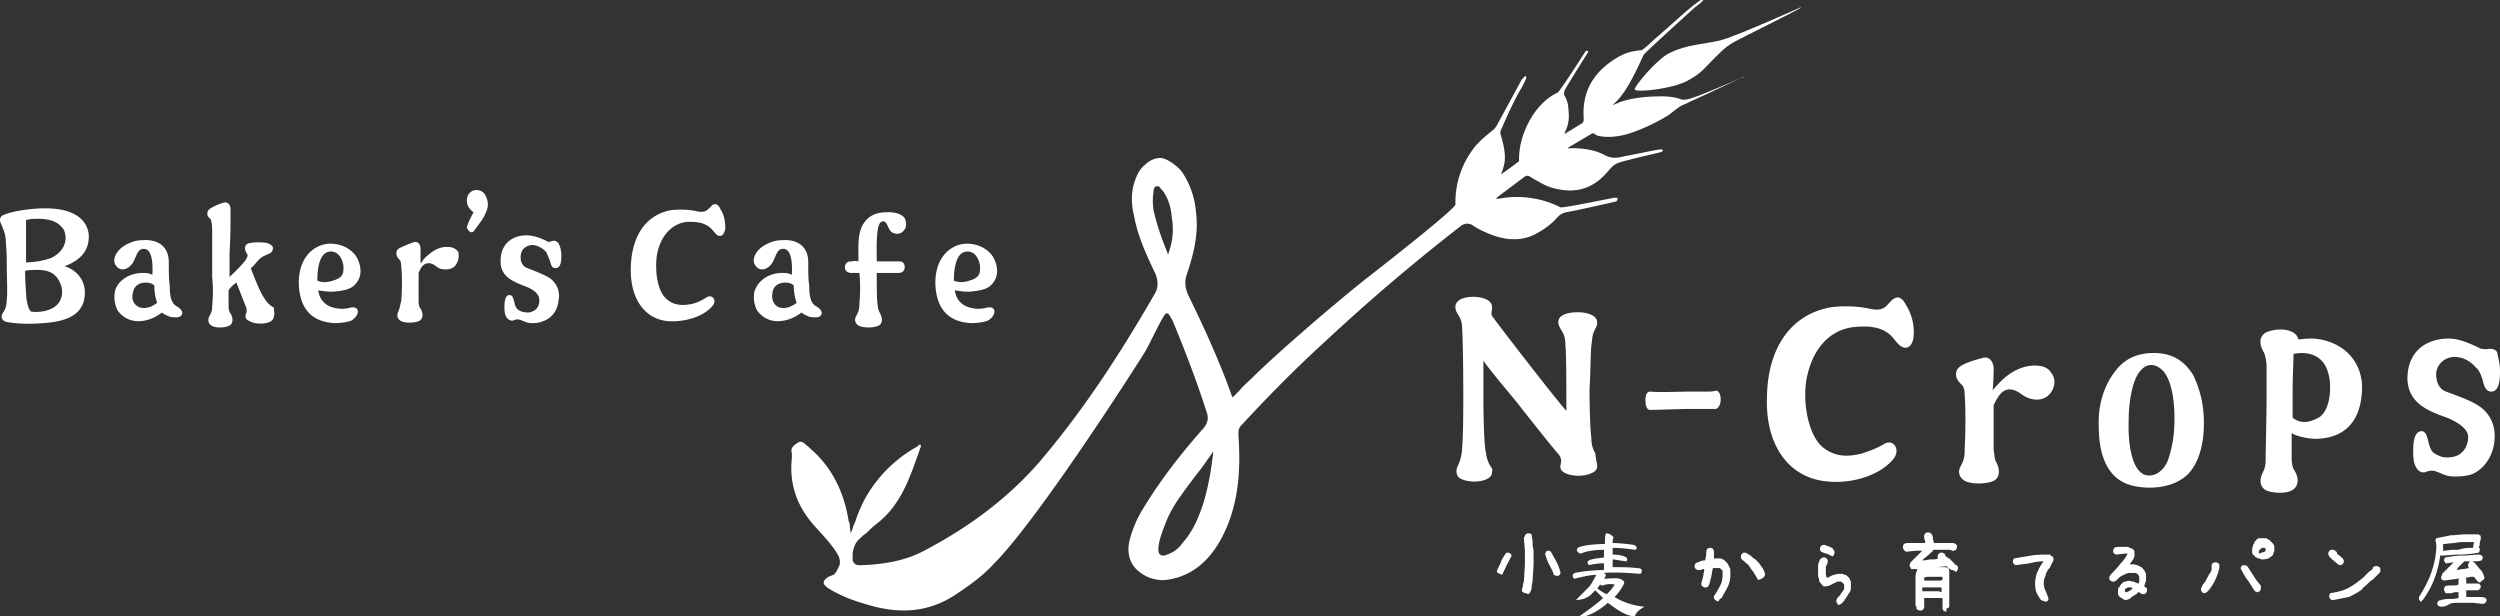 <svg xmlns="http://www.w3.org/2000/svg" xml:space="preserve" id="レイヤー_1" x="0" y="0" version="1.1" viewBox="0 0 259.2 63.9"><rect x="0" y="0" width="259.2" height="63.9" fill="#333333" stroke="none"/><style>.st0{fill:#fff}</style><path d="M8.8 30.3c0 1.9-1.2 3-4.3 3.2-1.1.1-2.6.1-3.7-.1-.1 0-.5-.1-.6-.4-.1-.4.1-.5.3-.9.1-.2.2-.6.2-1 .1-.7 0-2.2 0-4 0-1.2-.1-1.8-.1-2.1 0-.4-.1-.9-.3-1.3-.1-.4-.3-.6-.3-.9 0-.3.2-.5.6-.6.5-.2 2.2-.6 4.1-.6 2.9 0 4.3 1.1 4.5 2.7.1 1.7-.9 2.7-2.5 3.3 1.3.4 2.1 1.5 2.1 2.7m-5.5-7.6c-.1 0-.5.1-.6.1v4.4c.9 0 2-.2 2.7-.5 1.5-.8 1.6-2.1 1.2-2.9-.6-.9-1.6-1.2-3.3-1.1m3 6.8c-.5-1.3-1.4-1.6-3-1.5-.2 0-.5 0-.7.1 0 1 .1 2.2.1 2.3 0 .4.1 1.1.3 1.6.1.2.2.3.2.3.7.1 1.4 0 1.9-.2 1.4-.5 1.5-1.8 1.2-2.6M18.9 32.5c-.1.3-.3.4-.6.4-.2 0-.5 0-.8-.1-.2-.1-.5-.2-.7-.4-.8.6-1.6.9-2.5.9-.7 0-1.5-.3-2.1-1.1-.3-.6-.4-1.2-.3-1.9.2-1.1 1.4-2 2.9-2 .4 0 .6 0 1 .2 0-.3.2-2.7-.9-2.7-.6 0-.7.6-1 1.2-.4.9-1.4 1.3-1.9.5-.3-.4-.2-1.2.7-1.9.6-.4 1.3-.7 2.1-.7 1.4-.1 2.7.5 2.7 2.3 0 .9 0 1.8.1 2.4 0 1.3.2 1.9.8 2.2.3.2.5.4.5.7m-4.3-.6c.5.1 1 0 1.7-.5-.2-.5-.3-1.2-.3-1.8-.2-.2-.5-.3-.9-.3-.6 0-1.2.3-1.3 1-.3.9.3 1.5.8 1.6M28.4 32.8c0 .2-.2.5-.5.6-.5.2-1.3.2-1.8 0-.2-.1-.5-.2-.6-.4s0-.4 0-.5c.1-.2.1-.4 0-.7-.1-.2-.7-1.8-1-2.5-.3.2-.6.5-.8.8v1.7c0 .3.1.6.2.7.3.5.3 1.1-.2 1.3s-1.3.2-1.7 0c-.4-.2-.5-.6-.3-1 .3-.5.3-.8.3-1.1.1-1.1.1-1.9 0-3V24c0-.2 0-1.1-.2-1.3-.2-.2-.3-.3-.3-.5s0-.3.2-.5c.4-.3.9-.5 1.5-.7.5-.1.7.3.7.7v1.4c0 1.6-.1 2.9-.1 3.4v2.2c.7-.6 1.6-1.6 1.7-1.8.2-.3.2-.5.1-.6-.1-.2-.2-.3-.2-.6s.3-.5.5-.5c.5-.1 1.3-.1 1.8 0 .3.1.6.3.6.5s-.1.5-.4.6c-.7.3-.9.4-1.3.9-.2.2-.3.4-.6.6.3.8 1 2.6 1.4 3.1.3.5.5.7 1 1 0 .4.1.6 0 .9M37.1 32.3c0 .3-.2.6-.6.9-.4.2-1.2.3-1.8.3-2.2-.1-3.5-1.3-3.7-3.7-.2-2.6 1.1-4.2 2.8-4.5 1.4-.2 2.8.5 3.3 1.6.4.9.4 1.8-.2 2.5-.4.5-1 .7-2 .8-.6.1-1.3 0-1.9-.1.1.9.7 1.6 1.6 1.8.8.2 1.3.1 1.7 0 .4-.1.8 0 .8.4m-3-6.2c-1.1.2-1.2 2.1-1.2 3 .5.2 1 .2 1.6 0 .7-.2 1.1-.5 1.1-1.1.1-.8-.4-2.1-1.5-1.9M47.3 27.4c-.3.5-.9.6-1.5.5-.5-.1-.7-.5-1.2-.6-.7-.1-1 .5-1.2 1v3c0 .3.1.6.2.7.3.5.3 1.1-.2 1.3s-1.4.2-1.8 0c-.4-.2-.5-.6-.3-1 .2-.5.2-.8.3-1.1.1-1.1.1-2.8 0-3.5 0-.2 0-.6-.2-.8-.2-.2-.3-.4-.3-.6s0-.3.2-.5c.3-.2 1.1-.5 1.6-.7.5-.1.7.3.7.7v1.5c.1-.1.3-.3.3-.4.6-.6 1.4-1.3 2.4-1.3.5 0 .9.1 1.2.5.1.3.1.8-.2 1.3M50.3 22.2c-.2.5-.7 1.1-1.2 1.8-.3.2-.5 0-.7-.4.1-.5.5-1.2.7-1.6-.3-.2-.7-.6-.7-1.2 0-.7.5-1.1 1-1.1.4 0 .8.2 1 .7.3.7.2 1.2-.1 1.8M58.2 26.5c0 .4 0 1.3-.6 1.3-.5 0-.5-.6-.6-.8-.1-.2-.2-.6-.4-.9-.5-.5-1-.7-1.5-.7-.6.1-1 .4-1.1 1s.1 1.2.7 1.4c1 .4 1.8.7 2.4 1.1.7.6 1 1.4.8 2.3-.1 1-.7 1.8-1.6 2.1-.4.2-.9.2-1.2.2-.8 0-1.2-.6-1.8-.3-.3.1-.5 0-.7-.2s-.3-.6-.3-1.1c0-.4 0-1.4.6-1.3.5.1.3 1.1.8 1.5.3.2.6.3 1.1.3.8-.1 1.2-.7 1.1-1.4 0-.5-.6-1-1.4-1.3-1.3-.5-2.6-1-2.6-2.6 0-2 1.4-2.7 2.7-2.7.6 0 1.3.2 2.1.6.1.1.3.1.5 0 .3-.1.5 0 .7.2.2.4.3.8.3 1.3M75.2 23.7c-.1.6-.4.9-.8.7-.3-.2-.5-.6-.9-.9-.7-.5-1.5-.5-2.2-.5-1.4.1-2.8 1.2-3.2 3.5-.2 1.5 0 3.6 1 4.5.8.7 1.7.7 2.7.5.4-.1.9-.3 1.5-.7.6-.3 1.1.4.5 1-1 1.1-2.9 1.6-4.5 1.5-2.5-.2-4-2.4-3.9-5.6.1-3.3 1.6-5.4 4.1-5.9.6-.1 1.9-.1 2.7.1.5.1.9.1 1.2-.2.3-.2.4-.5.6-.5.2-.1.5 0 .7.5.4.6.5 1.3.5 2M85.2 32.5c-.1.3-.3.4-.6.4-.2 0-.5 0-.8-.1-.2-.1-.5-.2-.7-.4-.8.6-1.6.9-2.5.9-.7 0-1.5-.3-2.1-1.1-.3-.6-.4-1.2-.3-1.9.3-1.1 1.4-2 2.9-2 .4 0 .6 0 1 .2 0-.3.2-2.7-.9-2.7-.6 0-.7.6-1 1.2-.4.9-1.4 1.3-1.9.5-.3-.4-.2-1.2.7-1.9.6-.4 1.3-.7 2.1-.7 1.4-.1 2.7.5 2.7 2.3 0 .9 0 1.8.1 2.4 0 1.3.2 1.9.8 2.2.3.2.5.4.5.7m-4.3-.6c.5.1 1 0 1.7-.5-.2-.5-.3-1.2-.3-1.8-.2-.2-.5-.3-.9-.3-.6 0-1.2.3-1.3 1-.2.9.3 1.5.8 1.6M90.9 27.1h2.3c.4 0 .6.2.6.6s-.3.6-.6.6h-2.3c0 1.3 0 2.9.1 3.3 0 .3.1.6.2.8.3.5.4 1.2-.2 1.4-.5.2-1.4.2-1.9 0-.4-.2-.6-.6-.3-1.1.3-.5.3-.9.3-1.2.1-1.1.1-2.2 0-3.2h-.8c-.4 0-.7-.2-.7-.6s.3-.6.6-.6.4-.1.8 0v-1.5c0-.8.1-1.6.4-2.2.6-1.1 1.5-1.4 2.7-1.4.5 0 1.2.1 1.6.5.2.2.3.7.2 1.1-.3.6-.8.8-1.4.5-.5-.3-.5-1.4-1.1-1.1-.6.2-.5 2.7-.5 4.1M103.1 32.3c0 .3-.2.6-.6.9-.4.2-1.2.3-1.8.3-2.2-.1-3.5-1.3-3.7-3.7-.2-2.6 1.1-4.2 2.8-4.5 1.4-.2 2.8.5 3.3 1.6.4.9.4 1.8-.2 2.5-.4.5-1 .7-2 .8-.6.1-1.3 0-1.9-.1.1.9.7 1.6 1.6 1.8.8.2 1.3.1 1.7 0 .4-.1.8 0 .8.4m-3-6.2c-1.1.2-1.2 2.1-1.2 3 .5.2 1 .2 1.6 0 .7-.2 1.1-.5 1.1-1.1.1-.8-.4-2.1-1.5-1.9M165.6 48.3c0 .4-.2.6-.7.8-.7.3-1.8.3-2.5 0-.5-.2-.7-.5-.6-.9.1-.4.1-.8-.3-1.2-1.1-1.3-2.5-3.1-3.7-4.6-.9-1.2-3.1-3.7-4-5v4s0 3.7.2 5.2c.1.5.1.9.4 1.5.2.4.4.5.3.8 0 .4-.2.6-.6.8-.7.3-1.8.3-2.5 0-.6-.2-.7-.8-.5-1.3.4-.8.5-1.6.5-2.1.2-2 .1-10.9 0-12.1 0-.7-.1-1.1-.5-1.7-.4-.7-.2-1.2.4-1.5.7-.3 1.8-.3 2.5 0 .5.2.7.5.7.9s-.2.7.1 1c1.4 1.9 6.6 8.6 7.6 9.7 0-2.8 0-5.9-.1-6.8 0-.7-.1-1.1-.5-1.7-.4-.7-.3-1.2.4-1.5s2-.3 2.7 0c.5.2.7.5.7.9 0 .2-.1.4-.3.8-.2.4-.2.7-.3 1.5-.1.7-.1 3.5-.2 4.5 0 0 0 3.7.2 5.2 0 .5.1 1 .4 1.5.1.9.2 1.1.2 1.3M175.1 40.6h1.8c.4 0 .7 0 1-.1.3 0 .5.4.5.9s-.2.9-.5 1H175c-.7 0-3.2.1-3.9.1-.3 0-.5-.3-.5-1 0-.8.3-.9.5-.9.8.1 3.3 0 4 0M198.4 34.9c-.1 1-.7 1.4-1.3 1-.5-.3-.7-.9-1.4-1.4-1-.7-2.3-.7-3.4-.6-2.2.2-4.3 1.8-5 5.4-.4 2.3.1 5.6 1.6 7 1.3 1.1 2.7 1.1 4.2.7.6-.2 1.5-.5 2.3-1 .9-.5 1.7.6.9 1.6-1.5 1.8-4.5 2.6-7 2.3-3.8-.4-6.3-3.7-6.1-8.8.1-5.1 2.5-8.4 6.4-9.2 1-.2 2.9-.2 4.2.1.9.2 1.4.1 1.8-.3.4-.4.6-.7.9-.8.4-.2.8.1 1.1.7.7 1.1.9 2.3.8 3.3M212.7 40.6c-.5.8-1.4 1-2.3.7-.7-.2-1.1-.8-1.8-.9-1-.2-1.5.8-1.9 1.6v4.7c.1.4.1.9.2 1.1.5.8.5 1.8-.3 2.1s-2.1.3-2.8 0c-.6-.3-.9-.9-.5-1.6.4-.7.4-1.2.4-1.8.1-1.8.1-4.3 0-5.5 0-.3 0-.9-.4-1.2-.3-.3-.5-.6-.5-1 0-.3.1-.5.3-.7.4-.4 1.7-.8 2.5-1 .7-.2 1.1.5 1.1 1.1 0 .1 0 1.2-.1 2.3.1-.2.4-.5.5-.6.9-1 2.1-1.9 3.7-2 .8 0 1.5.1 1.9.8.4.5.4 1.3 0 1.9M228.5 43.9c0 2.3-.6 4.3-1.8 5.4-1.6 1.4-4 1.4-5.4 1.1-2.5-.5-3.7-2.7-3.7-6.2-.1-2.3.6-4.3 1.7-5.7 1.1-1.5 2.6-1.9 4-1.9 1.8 0 3.1.7 4.1 2.3.6 1.3 1.1 2.8 1.1 5m-3.8 4c.2-.5.6-1.8.7-3.2.2-2.7-.2-5.5-1.3-6.4-.9-.8-2-.6-2.7 1-.5 1.2-.7 2.9-.7 4.3-.1 2.9.5 5.7 2.1 5.7.7 0 1.4-.4 1.9-1.4M244.9 40c0 1.8-.4 5.4-4.8 5.5-.6 0-1.9-.2-2.5-.6v2.4c0 .4 0 1.1.3 1.5.6 1 .3 1.8-.4 2.1s-1.8.2-2.4 0c-.6-.2-1-.9-.5-1.9.1-.2.3-.6.3-1.2 0-.7.1-4.9.1-6.8v-3c0-.4-.1-1.1-.3-1.5-.3-.5-.4-1-.3-1.4.1-.2.2-.5.7-.7 1.4-.5 3-.2 3.2.8.8-.1 1.3-.1 1.5-.1 3 .2 5 2.2 5.1 4.9m-3.5-1.3c-.3-1.1-1-2-2.6-2.1-.2 0-.6 0-1 .1 0 .1-.1 2.8-.1 3.5v3.1c.7.6 1.6.6 2.7 0 1.2-.7 1.4-3.2 1-4.6M259.2 38.5c0 .6 0 2.1-.9 2.1-.7 0-.8-.9-.9-1.2s-.3-1-.7-1.3c-.7-.8-1.5-1.1-2.3-1.1-1 .1-1.6.7-1.8 1.5-.1.9.2 1.8 1 2.1 1.6.6 2.8 1 3.7 1.7 1.1.9 1.5 2.2 1.3 3.6-.2 1.5-1.1 2.8-2.4 3.3-.7.2-1.3.2-1.8.2-1.3 0-1.8-.9-2.8-.5-.4.2-.8 0-1-.3-.3-.4-.4-.9-.4-1.8 0-.6 0-2.1.9-2.1.8.1.5 1.8 1.3 2.3.5.3.9.5 1.7.4 1.2-.1 1.8-1.1 1.8-2.1 0-.8-1-1.5-2.2-2-2-.7-4-1.5-4.1-4 0-3.1 2.2-4.2 4.3-4.2.9 0 2 .4 3.2 1 .2.1.5.1.8.1.4-.1.8 0 1 .3.1.6.3 1.1.3 2M155.5 59.5l-.2-.1-.1-.1v-.1c.1-.3.3-.6.4-.9.1-.3.3-.6.5-.9l.1-.1h.2l.2.1.1.1v.2c-.2.3-.3.6-.5.9-.1.3-.3.6-.4.9l-.1.1c-.1-.1-.2-.1-.2-.1m2.6 2-.2-.1-.1-.1v-.1c0-.2.1-.4.1-.5 0-.2.1-.4.1-.5l.1-1.6v-1.5l-.1-1.3c0-.1 0-.1.1-.2 0-.1 0-.1.1-.2 0 0 .1-.1.2-.1h.2l.2.1c0 .3.1.5.1.8s0 .5.1.8v1.5l-.1 1.7c0 .2-.1.4-.1.7 0 .2-.1.4-.2.6 0 0-.1.1-.2.1-.1-.1-.2-.1-.3-.1m3.2-1.8-.2-.1c-.1-.4-.3-.7-.5-1.1-.2-.4-.3-.7-.4-1.1l.1-.2.1-.1h.2l.2.1c.2.4.4.7.6 1.1.2.4.3.7.4 1.1l-.1.2-.1.1h-.3M169.5 63.9c-.9 0-2-.8-2.8-1.4-1 .9-2.2 1.5-3.1 1.5.4-.3 1.9-1.3 2.6-2l-.8-.8-.5.5c-.5.4-1 .5-1.5.5l1.3-1.3c.2-.2.5-.7.8-1.3-.7 0-1.8.3-2.3.4-.2-.2-.2-.5.1-.6.9-.2 2.2-.3 3-.3v-.7c-.6 0-1.2.1-1.6.2 0-.1-.1-.2-.1-.3 0-.3.8-.4 1.7-.5V57c-.7 0-1.8.1-2.4.4-.3-.1-.4-.2-.4-.4s.2-.3.7-.4c.4-.1 1.4-.2 2.2-.2 0-.4 0-.8.1-1.1.3 0 .5.1.8.4-.1.2-.1.4-.1.6.6 0 1.6.1 2.2.2.2.1.3.2.3.3s-.1.2-.2.2c-.6-.1-1.7-.2-2.3-.2v.7c.8 0 1.4.2 1.5.4 0 .1 0 .3-.1.3-.8-.1-1.2-.2-1.4-.2v.8c.6 0 1.8 0 2.5.1.4 0 .6.1.5.4 0 .1-.1.1-.1.2-1.3-.1-2.6-.2-3.8-.1l.2.2c0 .1-.1.3-.2.4.5 0 1.1-.1 1.6 0 .1 0 .5.2.5.4s-.5 1-1 1.5c.8.5 1.9.9 3.1 1-.7.4-.9.7-1 1m-3.3-3.2c-.1 0-.2 0-.3-.1 0 0-.2.3-.3.4.4.3.7.5 1 .6.3-.3.6-.6.8-1-.5-.1-1 0-1.2.1M178 62.3l-.2-.1c0-.1-.1-.1-.1-.2v-.2c.3-.4.5-.8.7-1.2s.2-.9.2-1.3c0-.1 0-.2-.1-.2 0-.1-.1-.1-.2-.2H177.6c-.1.3-.1.6-.2 1-.1.3-.1.6-.3.9 0 0-.1.1-.2.1h-.2l-.2-.1s-.1-.1-.1-.2v-.2c.1-.2.1-.4.2-.7 0-.2.1-.5.1-.7h-.1c-.1 0-.2.1-.3.1h-.3l-.2-.1c0-.1-.1-.1-.1-.2v-.2l.1-.2c.2-.1.3-.1.5-.2s.4-.1.5-.1c0-.2.1-.4.1-.6 0-.2 0-.4.1-.6.1 0 .1-.1.2-.1h.2l.2.1c0 .1.1.1.1.2v.8h.6c.1 0 .2 0 .3.1.1 0 .2.1.3.2l.2.2.3.6v.7c0 .4-.1.8-.3 1.2s-.4.7-.6 1.1c-.1 0-.1.1-.2.1-.1.3-.2.3-.3.2m4.4-2.2h-.1s-.1 0-.1-.1c-.1-.2-.3-.5-.4-.7-.2-.2-.3-.4-.5-.7l-.7-.6s-.1-.1-.1-.2v-.2l.1-.2c.1 0 .1-.1.2-.1h.2c.2.1.3.2.5.3.1.1.3.3.5.4l.3.3.1.1c.1.2.3.4.4.6.1.2.2.4.2.6l-.1.2-.1.1c-.3.2-.4.2-.4.2M190.7 62.7h-.1s-.1 0-.1-.1-.1-.1-.1-.2v-.2l.1-.2.1-.1c.1-.1.2-.2.3-.4.1-.1.2-.3.3-.4v-.4c0-.1 0-.1-.1-.2 0-.1-.1-.1-.1-.1-.1-.1-.1-.1-.2-.1h-.3l-.6.3c-.2.1-.4.2-.7.2-.1 0-.2 0-.2-.1-.1 0-.1-.1-.2-.2s-.2-.2-.2-.4c0-.1-.1-.3-.1-.4v-1c0-.1 0-.3.1-.4 0-.1.1-.3.2-.4.1 0 .1-.1.2-.1h.2l.2.1c0 .1.1.1.1.2v.2c0 .1-.1.2-.1.2 0 .1 0 .2-.1.2v.9l.1.3h.1c.2-.1.5-.3.7-.3.2-.1.5-.1.8-.1.1 0 .2.1.3.1s.2.1.3.2l.1.1c.1.2.2.3.2.5v.6c0 .2-.1.4-.2.5-.1.2-.2.3-.3.5l-.1.1-.1.2-.1.1-.1.1c-.2.2-.3.2-.3.2m-.9-5.1c-.2-.1-.3-.2-.5-.2-.2-.1-.3-.1-.5-.2 0-.1-.1-.1-.1-.2v-.2l.1-.2c.1 0 .1-.1.2-.1h.2c.2.1.3.1.5.2s.3.1.4.3c0 .1.1.1.1.2v.2l-.1.2-.1.1c-.1-.1-.2-.1-.2-.1M202.4 59.1c-.1 0-.1 0-.2-.1-.1 0-.1-.1-.2-.1l-.2-.2h-.1c-.5.1-1.1.1-1.7.2-.6.1-1.1.1-1.7.1h-.1s-.1 0-.1-.1-.1-.1-.1-.2v-.2l.1-.2.4-.4.5-.5.3-.3h-.7l-.9.1c-.1 0-.1 0-.2-.1 0 0-.1 0-.1-.1 0 0-.1-.1-.1-.2v-.2l.1-.2c.2-.1.4-.1.5-.1H199.6v-.2c0-.1-.1-.2-.1-.3v-.3l.1-.2c.1 0 .1-.1.2-.1h.2l.2.1c.1.1.2.3.2.5s.1.3.1.5h2c.1 0 .2.1.3.1 0 .1.1.1.1.2v.2l-.1.2c-.1 0-.1.1-.2.1h-.2l-.2-.1h-1.8v.1s0 .1-.1.1l-.1.1-.1.1-.6.5-.1.1-.1.1h.1c.3 0 .5-.1.8-.1s.5 0 .8-.1v.1c-.1 0-.1-.1-.1-.2v-.2l.1-.2c.1 0 .1-.1.2-.1h.2l.2.1.1.2c0 .1.1.1.2.2.1 0 .1.1.2.1l.1.1.2.2.2.2.1.1.1.1h.1c0 .1.1.1.1.2v.2l-.1.2-.1.1c-.3-.2-.3-.2-.4-.2m-.7 4.3-.2-.1s-.1-.1-.1-.2V62h-1.9v1l-.1.2c-.1 0-.1.1-.2.1h-.2l-.2-.1c-.1 0-.1-.1-.1-.2s0-.1-.1-.2v-3c0-.3.1-.5.2-.8.4-.1.8-.2 1.2-.2H201.7c.1 0 .2.1.3.1.1.2.1.3.1.5v3.5s0 .1-.1.1c0 0-.1.1-.2.1 0 .3 0 .4-.1.3m-.4-2v-.5h-2v.4h1.7l.3.1zm.1-1.3V59.8H200.1c-.2 0-.4 0-.6.1v.3h1.7l.2-.1zM211.8 62.3l-.2-.1c-.2-.3-.4-.6-.5-.9-.1-.3-.1-.7-.1-1.1.1-.4.1-.7.3-1 .1-.3.3-.6.5-.9l.1-.1h-.1c-.5 0-.9.1-1.4.2-.5.1-.9.1-1.4.2l-.2-.1c0-.1-.1-.1-.1-.2v-.2l.1-.2 1.8-.3c.6-.1 1.2-.1 1.8-.1.1 0 .2 0 .2.1.1 0 .1.1.2.1 0 0 .1.1.1.2v.2l-.1.2-.1.2-.2.4-.2.2c0 .1-.1.2-.1.2-.1.2-.1.4-.2.6-.1.2-.1.4-.1.6 0 .3.1.6.2.8.1.2.2.5.3.8l-.1.2c-.1 0-.1.1-.2.1-.2-.1-.2-.1-.3-.1M220.5 62.2c-.1 0-.3 0-.4-.1-.1-.1-.2-.1-.3-.2-.1-.1-.2-.2-.2-.3v-.4c0-.1 0-.2.1-.3s.1-.2.2-.3c.2-.2.3-.3.5-.3.2-.1.4-.1.7 0 .1 0 .2 0 .3.1.1 0 .2.1.3.1.1-.1.1-.2.1-.3v-.4l-.1-.2c-.1-.1-.2-.2-.4-.2h-.5c-.2 0-.4.1-.6.2-.2.1-.4.2-.5.3l-.2.2-.1.1c-.1 0-.1.1-.2.1h-.2l-.2-.1s-.1-.1-.1-.2v-.2l.2-.3c.3-.3.6-.6.9-1 .3-.3.6-.7.8-1.1h-.3l-.9.1-.2-.1s-.1-.1-.1-.2V57l.1-.2c.2-.1.4-.1.6-.1h.7c.1 0 .2 0 .3.1.1 0 .2.1.3.1l.1.1c.1.1.1.2.1.3v.4c-.1.2-.1.3-.2.4-.1.1-.2.3-.3.4.3 0 .5 0 .8.1.2.1.5.2.6.4l.1.1c.1.2.2.3.2.5v.6c0 .1-.1.2-.1.3s-.1.2-.1.3h.1v.1h.1c.1.1.1.1.1.2v.2l-.1.2c-.1 0-.1.1-.2.1h-.2l-.2-.1-.1-.1h-.1l-.1.1-.1.1c-.2.1-.3.2-.5.3-.1.2-.3.2-.5.3m.4-1 .1-.1.1-.1c-.1-.1-.1-.1-.2-.1h-.3l-.3.2v.2l.1.1h.1l.4-.2zM228.5 61.5l-.2-.1c0-.1-.1-.1-.1-.2V61l.1-.2.1-.2c.2-.2.3-.4.4-.6.1-.2.2-.4.4-.7.1-.1.1-.3.1-.5s0-.3.1-.4c.1 0 .1-.1.2-.1h.2l.2.1c.1.1.1.1.1.2v.3a5.64 5.64 0 0 1-1.1 2.3l-.2.2c-.1 0-.1.1-.2.1h-.1m5.5-.1-.2-.1c-.3-.4-.5-.8-.8-1.2s-.5-.8-.7-1.2l.1-.2s.1-.1.2-.1h.2l.2.1.2.3.7 1.1.4.5c.1.1.1.1.1.2v.3l-.1.2c-.1 0-.1.1-.3.1.1 0 0 0 0 0m.5-3.4c-.1 0-.2-.1-.3-.1s-.2-.1-.3-.1l-.1-.1-.2-.2c-.1-.1-.1-.2-.1-.3v-.3c0-.1.1-.3.1-.4.1-.1.1-.2.2-.4.1 0 .1-.1.2-.2.1 0 .1-.1.2-.1h.6c.1 0 .2 0 .3.1.1 0 .2.1.3.2l.2.2c.1.1.2.2.2.4v.4c0 .1-.1.2-.1.3s-.1.2-.1.2c-.1.1-.3.2-.4.3-.4.1-.5.1-.7.1m.3-.8.1-.1v-.2c-.1-.1-.1-.1-.2-.1h-.2l-.1.1-.2.2V57.4l.6-.2zM242.6 58.6l-.2-.1-.6-.5-.3-.3c0-.1-.1-.1-.1-.2v-.2l.1-.2c.1 0 .1-.1.2-.1h.2c.1 0 .2.1.2.1.1.1.2.1.2.2v.1l.6.5c0 .1.1.1.1.2v.2l-.1.2c-.1 0-.1.1-.3.1m-.6 3.6h-.2c-.1 0-.1 0-.2-.1 0-.1-.1-.1-.1-.2v-.2l.1-.2c.6-.1 1.2-.2 1.8-.5s1.1-.7 1.6-1.1l.6-.6.4-.3v-.1s0-.1.1-.1c.1-.1.1-.1.2-.1h.2l.2.1s.1.1.1.2v.2c0 .1-.1.2-.1.2l-.2.2-.2.2-.2.2-.1.1c-.2.1-.4.3-.6.5-.2.2-.4.3-.5.5-.4.3-.9.6-1.4.8l-1.5.3M251.1 62.4l-.2-.1s-.1-.1-.1-.2v-.2c.5-.8 1-1.7 1.3-2.6.3-.9.5-1.8.5-2.8l-.1-.5.1-.2 1.5-.3c.5 0 1.1-.1 1.6-.1h1.2c.1 0 .1 0 .2.1.1 0 .1.1.1.2v.2c0 .1-.1.3-.1.4 0 .1 0 .3-.1.4 0 .1.1.1.1.2v.2l-.1.2c-.6.1-1.3.2-2 .2s-1.3.1-2 .1c-.1.8-.3 1.6-.6 2.4-.3.8-.7 1.5-1.2 2.2-.1 0-.1.1-.1.2.1 0 0 0 0 0m1.9.5-.2-.1-.1-.1v-.2l.1-.2c.3-.1.7-.2 1-.2.4 0 .7 0 1.1-.1v-.6h-.2c-.2 0-.3 0-.5.1h-.6s-.1 0-.1-.1-.1-.1-.1-.2V61l.1-.2c.2-.1.4-.1.7-.1.2 0 .5 0 .7-.1v-.5l.1-.2c.1 0 .1-.1.2-.1h.2l.2.1c.1.1.1.2.1.3v.3h1.2c.1 0 .1 0 .2.1l.1.1v.2l-.1.2c-.1 0-.1.1-.2.1h-1.2v.7h1.4c.2 0 .4 0 .6.1 0 .1.1.1.1.1v.2l-.1.2c-.1 0-.1.1-.2.1h-.2l-.9-.1h-1.5c-.3 0-.6 0-.9.1-.4.3-.7.3-1 .3m4.1-2.5-.2-.1-.4-.5h-.3c-.5.1-.9.2-1.4.2-.5.1-.9.1-1.4.2l-.2-.1-.1-.1v-.2l.1-.2v-.1l.2-.2.1-.1.1-.1.7-.7.1-.1-.7.1h-.1s-.1 0-.1-.1-.1-.1-.1-.1V58l.1-.2c.6-.1 1.2-.2 1.8-.2s1.2-.1 1.8-.1l.2.1.1.1v.2l-.1.2c-.3.1-.6.1-.9.1h-.9l-.1.1-.4.4-.1.1-.2.3c.2 0 .4-.1.7-.1.2 0 .4-.1.6-.1 0 0-.1-.1-.1-.2v-.2l.1-.2.1-.1h.2l.2.1.1.1c.2.2.4.5.6.7s.3.5.4.8l-.1.2s-.1.1-.2.1c-.1.2-.2.2-.2.2m-.7-3.6.1-.6h-.8c-.4 0-.8 0-1.2.1-.4 0-.8.1-1.2.1v.7h.2c.5-.1 1-.1 1.4-.1.6-.2 1-.2 1.5-.2" class="st0"/><path d="M180.7 8s-4.1 1.8-5.1 2.1c-.5.2-1 .3-1.3.2-1-.4-2.5-.3-2.5-.3-1.2 0-3 .2-4.1.7l-.5.2.4-.4c1.2-1.2 2.2-3.5 2.8-4.8.1-.2 4.4-4.1 5.4-5 .6-.4.8-.7.8-.7 0-.1-.3 0-.4.1-1.3.9-2.7 2.3-3.9 3.3-.3.3-.6.5-.9.8l-.1.1c-.1.1-1 .9-1.1.9-.9.1-1.5.2-2.4.7-2.6 1.5-3.8 3.6-3.6 6.4 0 .1 0 .4-.2.5l-1.8 1.1.1-.3c.4-.8.4-1.6.3-2.4 0-.4-.2-1-.4-1.3-.1-.2 0-.3 0-.5.5-.9 2.4-3.9 2.4-3.9.2-.2-.1-.3-.2-.2 0 0-2.6 4.1-2.9 4.3-2.4 1.1-4.1 4.4-4 7.1-.6.5-1.9 1.4-1.9 1.4.2-.4.3-.8.4-1.3.1-.9-.1-1.8-.4-2.8-.1-.3 0-.5.1-.7 0 0 1.2-2.8 2-4.1 0 0 .4-.7.5-1 .1-.2 0-.3 0-.3-.1 0-.1 0-.2.1s-.1.2-.2.2l-2.5 4.6s-.2.4-.4.6c-1 .8-1.7 1.4-2.2 2.1a9.2 9.2 0 0 0-1.8 5.7c0 .4-5.8 5-9.4 7.8-4 3.2-9.5 8-11.7 10.2-.4.4-.9.8-1.3 1.3l-.6.6-.1.1-.1-.2c-1.1-3.1-2.5-6.3-4.5-10.4-.3-.7-.4-1.3-.2-2 .7-2.1 1.3-4.2 1-6.6a8.7 8.7 0 0 0-1.4-4.1c-.4-.6-1.5-1.4-2.1-1.5s-1.3.2-1.8.7c-.4.3-.7.8-.9 1.3-.5 1.2-.6 2.4-.2 4.1.4 2.1 1.3 4 2.2 5.9.3.7.3 1.5-.1 2.1-3.8 6.6-7.3 11.8-11.1 16.4-3.3 4.1-7.5 7.4-12.6 10.1-1.8 1-3.9 1.5-6.7 1.6H89c-.3 0-.6-.3-.6-.6v-.6c.1-.7.3-1.2.8-1.6.2-.2.4-.4.6-.5.3-.3.7-.7 1.1-1 2.6-2 3.5-5 4.5-7.8.1-.2.1-.4 0-.4 0 0-.1 0-.2.1l-.1.1a13.9 13.9 0 0 0-5.3 5.2c-.4.7-.7 1.4-1 2.2-.1.4-.3.7-.4 1.1l-.2.5-.1-.8c0-.2 0-.3-.1-.4-.5-3.2-1.8-5.7-4-7.6l-.2-.2c-.3-.2-.5-.5-.8-.5h-.1c-.9.5-.9.8-.8 1.2v.5c-.3 2.8.6 5.2 2.6 7.3.7.8 1.5 1.6 2.1 2.6.2.3.4.8.2 1.3l-.3.6c-.1.1-.2.3-.3.3l-.5.2c-.3.2-.5.4-.5.6 0 .2.2.4.5.6 1.6 1 3.3 1.5 4.8 1.9 3.2.8 6 .4 8.6-1.4 1.2-.8 2.6-1.8 3.7-3 4.7-4.7 14.9-20.7 15.7-22 .6-1 1.9-3.9 2.2-4h.2c.2.2.5.8.5.8 1.2 2.9 2.4 6 3.5 9.4.3.8 0 1.4-.5 1.9-2.2 2.5-4.3 5.2-6 8-.7 1.1-1.1 2.1-1.4 3.1-.4 1.3-.2 2.5.6 3.3.8.8 2 1.3 3.3 1.1 2.6-.4 4.5-2.1 5.8-4.8 1.7-3.5 1.7-7.3 1.5-10.2 0-.4 0-.7.3-1 2.5-2.7 5.3-5.6 8.7-8.7 4.5-4.2 9.2-8.2 14.1-12 .3-.2.6-.3 1.1-.1.7.5 1.6.9 2.5 1.2 1.6.5 3.1.4 4.4-.4.7-.4 1.4-.9 2-1.6.3-.3.5-.4.9-.5 1.2-.2 4.7-1 5.1-1.1.1 0 .2-.1.2-.3 0-.1 0-.1-.3-.1-.1 0-5.4 1.1-5.6 1a10.06 10.06 0 0 0-6.4-.9h-.3l.2-.2 2-1.5.8-.6c.2-.1.4-.1.5 0 .5.3 1.5.9 2.1 1.1 1.9.6 4 .6 5.8-1.4.8-.9.8-1 1.9-1.3.7-.2 3.7-.9 3.7-.9.3-.1.4-.2.2-.3-.1-.1-2.7.5-3.9.7-1.4.4-1.9-.1-2.2-.2-1.1-.6-3-.7-3.6-.6v-.1l2.2-1.3c.6-.4.4 0 1 .1.9.2 2.3.1 3.8-.5 1.1-.4 2.3-1 3.3-1.6.7-.5 1.2-1 1.8-1.2 1-.5 2-.9 3-1.4.9-.4 1.9-.9 2.8-1.3 0 0 .1 0 .1-.1.3.1.2-.1.1 0m-59.5 18.1-.1.3-.1-.3c-.7-1.7-1.1-3-1.4-4.3-.1-.7-.1-1.3 0-1.9v-.1c0-.2.1-.5.4-.5.2 0 .3.2.4.3 0 0 0 .1.1.1.6.8.9 1.7 1 2.9a7 7 0 0 1-.3 3.5m3.2 27.1c-.4 1.1-1 2.2-1.8 3.1-.4.6-1 1-1.6 1.2-.2.1-.3.1-.4.1s-.2 0-.3-.1c-.2-.1-.2-.4-.2-.7.1-1 .5-1.9.8-2.7.4-1 1-2 1.6-2.8.7-1 1.4-1.9 2.1-2.8l1.2-1.7c-.2 1.8-.6 4.4-1.4 6.4" class="st0"/><path d="M186.7.8s-.1-.1-.1 0c0 0-6.9 3.1-8.3 3.4-1.7.4-3.4.4-5.2 1.3-1.3.6-3.8 3.6-3.6 3.8.3.3 3.9-.1 5.4-.9 1.7-.9 1.8-1.4 3.5-3 .4-.4.8-.7 1.3-1 .5-.3 7-3.5 7-3.6 0 .1 0 .1 0 0" class="st0"/></svg>